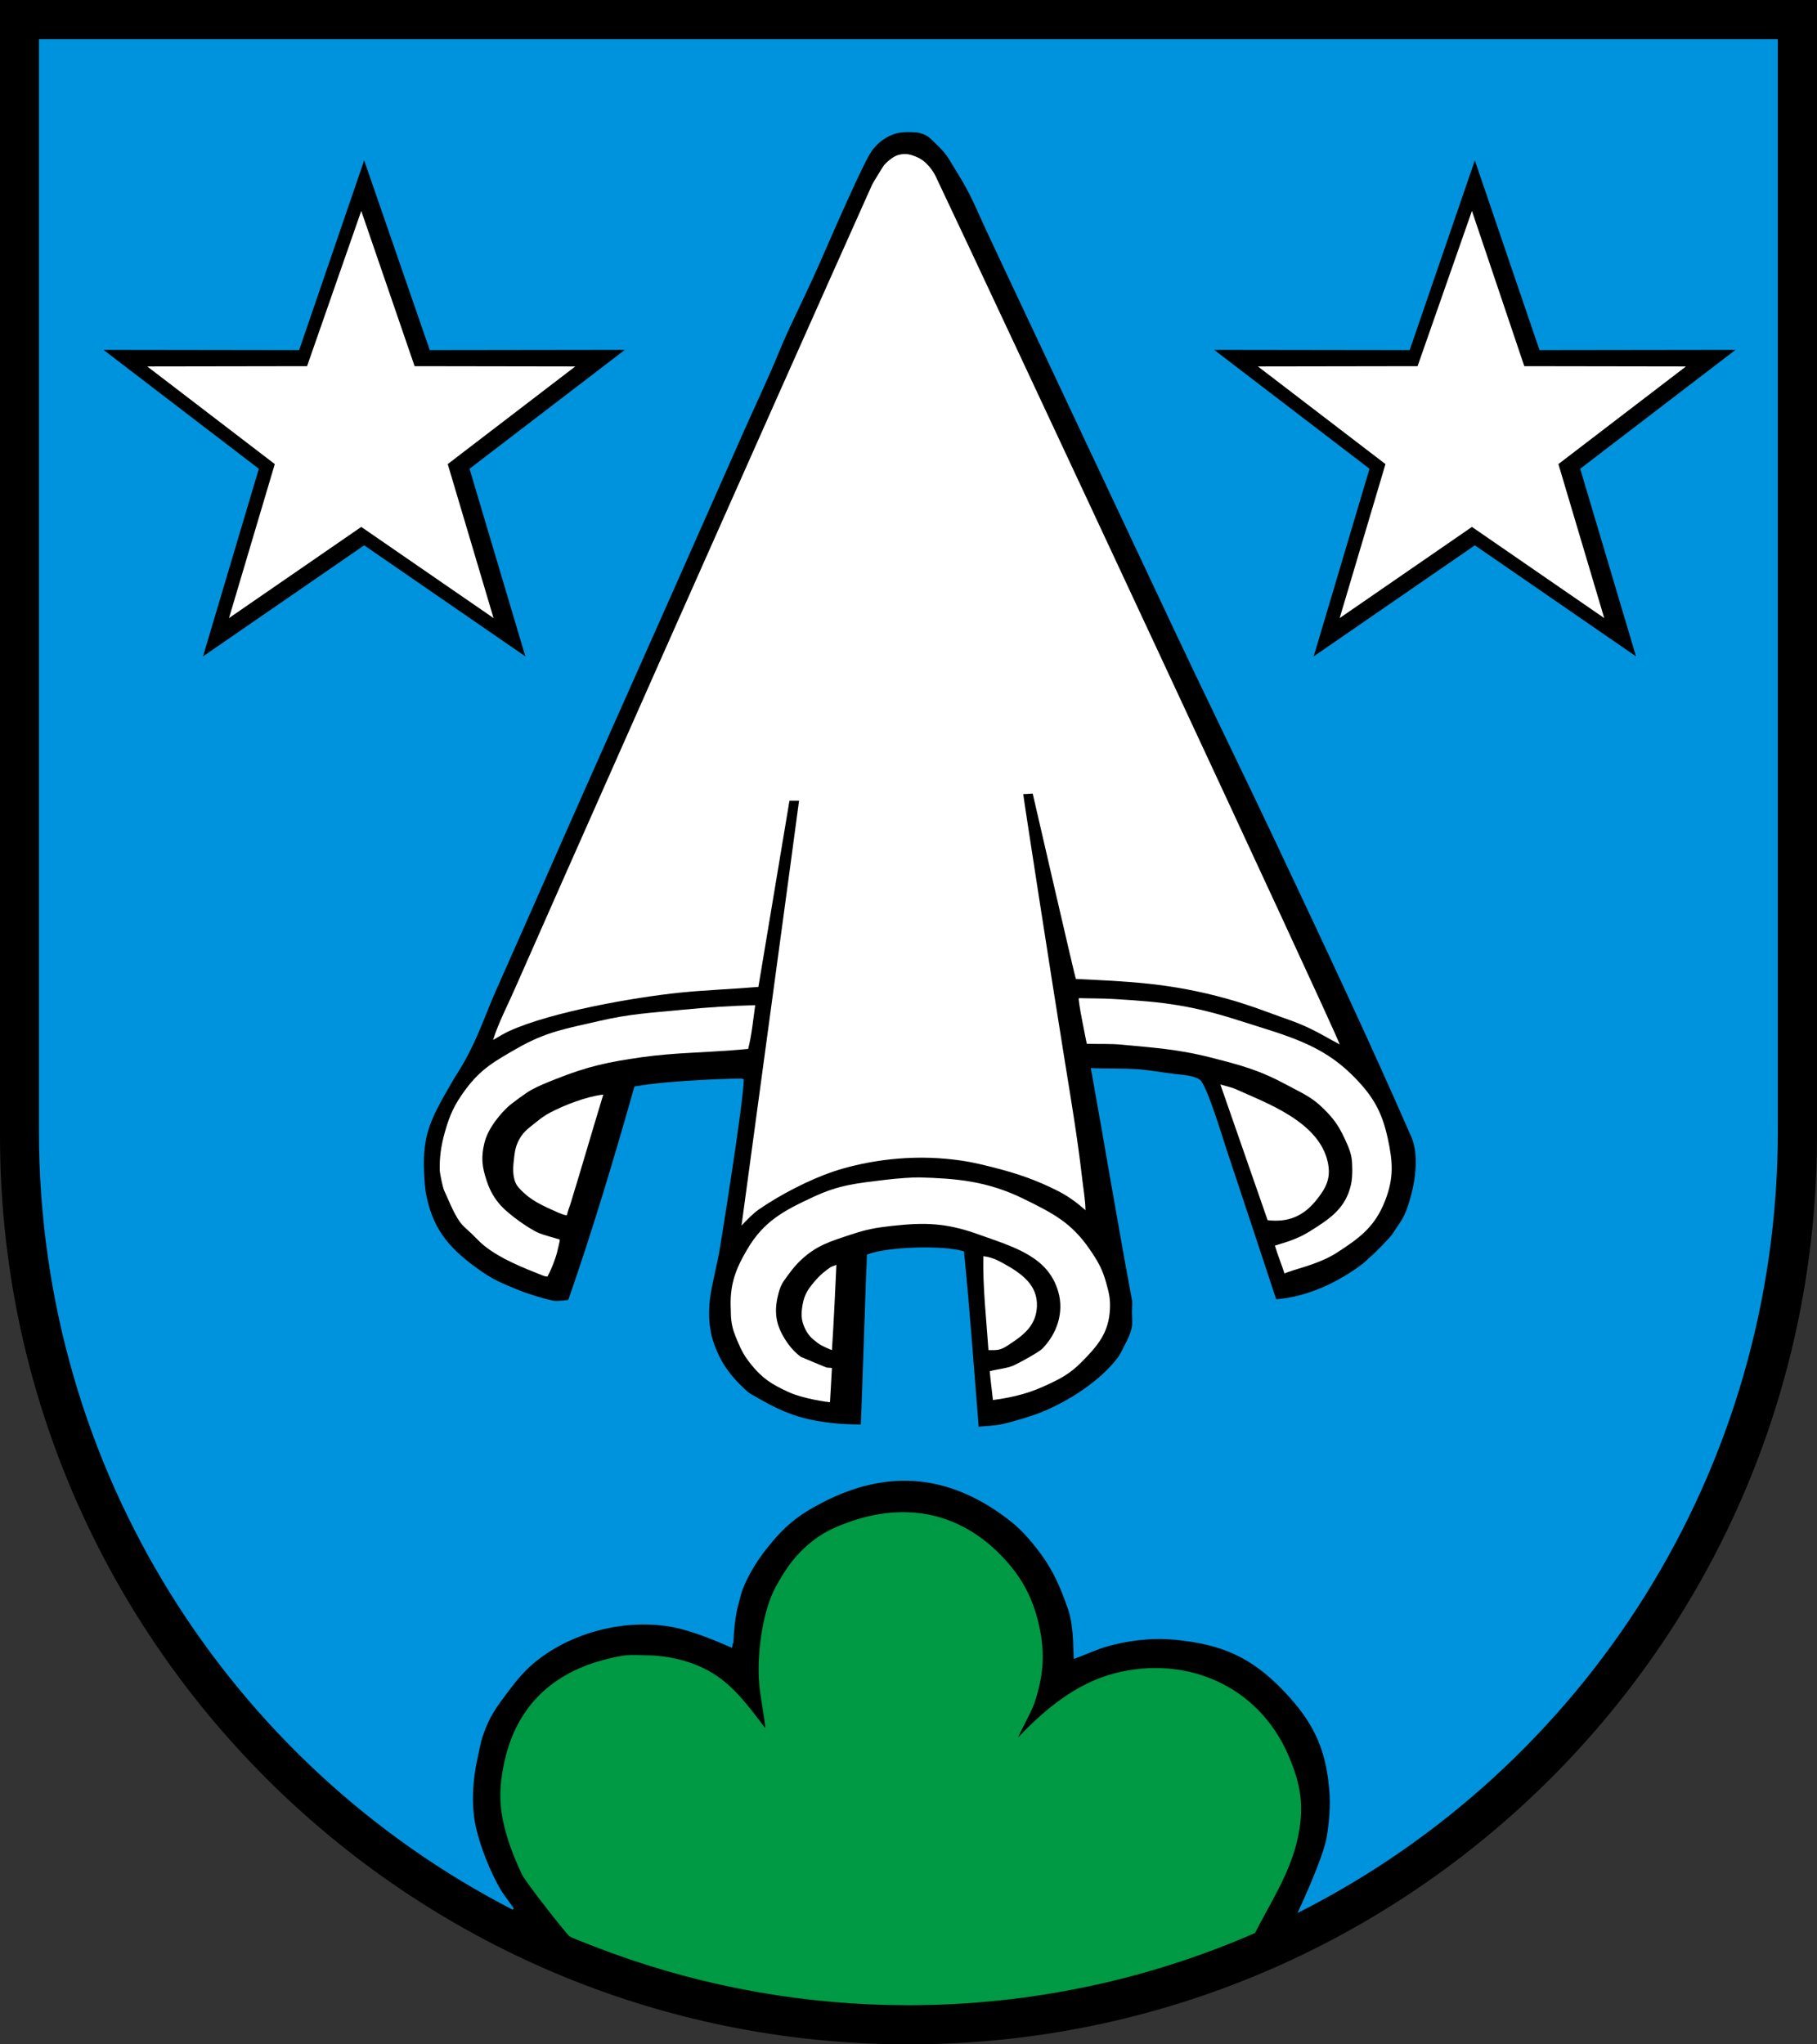 <?xml version="1.0" encoding="iso-8859-1"?>
<!-- Generator: Adobe Illustrator 10.0, SVG Export Plug-In . SVG Version: 3.0.0 Build 77)  -->
<!DOCTYPE svg PUBLIC "-//W3C//DTD SVG 1.0//EN"    "http://www.w3.org/TR/2001/REC-SVG-20010904/DTD/svg10.dtd">
<svg  xmlns="http://www.w3.org/2000/svg" xmlns:xlink="http://www.w3.org/1999/xlink" xmlns:a="http://ns.adobe.com/AdobeSVGViewerExtensions/3.0/"
	 width="283.465" height="318.897" viewBox="0 0 283.465 318.897"
	 style="overflow:visible;enable-background:new 0 0 283.465 318.897" xml:space="preserve">
	<rect x="0" y="0" width="283.465" height="318.897" fill="#333333" stroke="none"/>
	<g id="CMYK_Wappen">
		<path style="fill-rule:evenodd;clip-rule:evenodd;" d="M0,0h283.465v177.165c0,78.278-63.455,141.732-141.732,141.732
			S0,255.443,0,177.165V0z"/>
		
			<path style="fill-rule:evenodd;clip-rule:evenodd;fill:#0093DD;stroke:#0093DD;stroke-width:0.283;stroke-miterlimit:3.864;" d="
			M255.481,102.733l-8.795-29.558l24.488-18.744l-30.898,0.043L230.087,24.58l-10.27,29.896l-30.818-0.044l24.489,18.744
			l-8.794,29.558l25.393-17.498L255.481,102.733z M82.209,102.733l-8.795-29.558l24.488-18.744l-30.754,0.043L56.814,24.58
			L46.566,54.476l-30.84-0.044l24.489,18.744l-8.794,29.558l25.393-17.498L82.209,102.733z M152.55,222.715
			c1.247-0.147,2.678-0.166,3.891-0.439c1.613-0.364,4.395-1.19,5.925-1.796c4.296-1.698,9.378-4.938,12.169-8.678
			c0.405-0.542,0.706-1.282,1.031-1.882c0.481-0.886,1.008-1.992,1.164-3.006c0.104-0.683,0-1.565,0-2.268
			c0-0.576,0.104-1.37,0-1.922c-2.244-11.968-4.22-23.989-6.385-35.971c2.459,0.131,4.979-0.006,7.422,0.2
			c1.826,0.154,3.684,0.491,5.506,0.718c1.09,0.136,2.89,0.2,3.811,0.858c1.058,0.755,3.695,9.513,3.99,10.394
			c1.11,3.313,7.006,21.104,7.92,23.901c4.909-0.337,9.874-2.666,13.746-5.626c0.384-0.294,0.739-0.723,1.137-1.037
			c0.748-0.592,3.195-3.143,3.472-3.591c0.593-0.961,1.406-1.978,1.875-2.993c0.823-1.783,2.886-8.164,1.058-12.349
			c-6.585-15.076-13.608-29.974-20.629-44.849c-5.827-12.348-11.862-24.608-17.655-36.969c-5.363-11.443-26.022-55.24-28.149-59.831
			c-1.148-2.479-2.283-5.364-4.263-8.499c-1.133-1.794-1.611-2.978-3.159-4.429c-0.963-0.903-1.463-1.639-2.732-1.995
			c-0.536-0.151-0.86-0.158-1.417-0.18c-1.848-0.072-3.061,0.154-4.589,1.197c-0.831,0.567-1.583,1.47-1.828,1.822
			c-1.346,1.935-6.242,13.205-7.827,16.852c-1.667,3.835-3.511,7.562-5.267,11.352c-0.897,1.937-1.674,3.966-2.534,5.925
			c-1.484,3.385-3.055,6.734-4.548,10.115c-7.492,16.959-15.016,33.904-22.564,50.833c-5.342,11.982-10.588,24.005-15.92,35.991
			c-1.668,3.749-2.673,7.101-5.066,11.292c-0.655,1.146-1.103,1.747-1.756,2.893c-1.711,2.999-3.059,5.188-3.831,7.98
			c-0.554,2.003-0.622,4.188-0.519,6.231c0.062,1.199,0.078,2.295,0.379,3.724c1.167,5.535,3.922,8.472,8.559,11.711
			c1.869,1.306,3.086,1.812,5.188,2.693c2.296,0.963,4.711,1.644,6.085,1.936c0.667,0.141,2.515-0.086,2.533-0.14
			c3.812-10.959,7.159-22.112,10.314-33.277c5.444-0.999,16.744-1.291,16.798-1.197c0,3.372-3.631,25.77-3.631,25.77
			c-0.436,2.869-1.272,5.668-1.656,8.545c-0.076,0.575-0.208,2.484,0,4.05c0.227,1.699,0.512,2.658,1.197,4.229
			c1.225,2.807,3.213,4.862,4.788,6.224c0.447,0.388,1.194,0.735,1.716,1.038c4.387,2.55,7.595,3.552,12.748,3.97
			c0.945,0.077,3.089,0.12,3.371,0.12c0.09-0.621,0.918-26.335,0.958-26.555c3.15-1.184,11.55-1.443,14.883-0.499
			C151.161,204.422,151.811,213.582,152.55,222.715z M202.722,298.101c2.132-4.662,3.938-9.082,4.371-11.385
			c0.164-0.871,0.637-4.087,0.479-6.704c-0.418-6.957-2.396-11.314-7.214-16.349c-5.06-5.286-9.684-7.299-16.966-8.011
			c-4.114-0.402-7.872,0.259-10.554,0.998c-1.729,0.476-3.49,1.318-5.187,1.935c-0.09-2.411-0.101-5.315-0.898-7.621
			c-1.146-3.313-2.379-6.337-5.027-9.656c-1.905-2.387-3.183-3.635-5.686-5.387c-8.846-6.191-18.018-6.672-27.631-1.755
			c-4.038,2.065-6.174,3.829-8.978,7.395c-1.729,2.198-2.927,4.362-3.65,6.172c-0.324,0.811-0.517,1.767-0.752,2.613
			c-0.729,2.622-0.766,6.581-0.797,6.567c-2.685-1.205-6.436-2.72-9.344-3.256c-7.223-1.331-15.538,0.745-21.287,5.327
			c-1.703,1.357-2.915,2.765-4.449,4.808c-1.852,2.467-2.942,3.941-3.93,6.863c-0.457,1.352-0.588,2.389-0.857,3.558
			c-0.758,3.28-1.02,7.416-0.279,10.747c0.718,3.233,2.301,7.174,3.97,10.015c0.076,0.13,0.831,1.188,1.983,2.785
			C36.214,275.206,6.219,229.363,6.219,176.478V6.26h270.99v170.218C277.209,229.631,246.909,275.669,202.722,298.101z"/>
		<g>
			<g>
				<g>
					<path style="fill:#FFFFFF;" d="M250.271,96.414l-20.638-14.22l-20.636,14.221l7.146-24.021L196.242,57.16l24.91-0.04
						l8.48-24.22l8.169,24.22l25.223,0.04l-19.902,15.232L250.271,96.414z"/>
				</g>
				<g>
					<path style="fill:#FFFFFF;" d="M76.997,96.414L56.36,82.193L35.724,96.414l7.146-24.021L22.97,57.16l24.934-0.04L56.36,32.9
						l8.322,24.22l25.068,0.04L69.85,72.393L76.997,96.414z"/>
				</g>
			</g>
			<g>
				<path style="fill-rule:evenodd;clip-rule:evenodd;fill:#FFFFFF;" d="M129.487,218.725l0.3-5.327
					c-0.282-0.066-0.636-0.027-0.898-0.1c-0.14-0.039-3.902-1.617-3.93-1.636c-0.638-0.443-1.453-1.227-2.135-2.214
					c-1.604-2.325-2.123-4.322-1.522-7.083c0.238-1.096,0.539-1.957,1.063-2.673c0.377-0.514,1.35-1.95,2.435-2.993
					c2.525-2.428,4.654-3.024,7.979-4.129c2.393-0.795,3.818-1.06,6.324-1.337c5.26-0.583,8.521-0.473,13.505,1.306
					c5.647,2.015,10.917,3.462,12.49,8.969c0.916,3.207-0.178,6.497-2.475,8.858c-0.559,0.575-3.77,2.32-4.488,2.633
					c-1.079,0.47-2.574,0.565-3.73,0.898c0.134,1.495,0.339,2.995,0.499,4.488c2.182-0.28,4.971-0.784,7.86-2.095
					c2.527-1.146,4.037-1.872,5.991-3.844c2.557-2.579,4.216-4.579,4.402-8.206c0.083-1.608-0.143-2.538-0.572-4.09
					c-0.612-2.215-1.302-3.391-2.6-5.287c-2.835-4.14-5.715-5.601-10.215-7.82c-5.838-2.88-10.745-3.214-16.346-3.378
					c-0.81-0.024-3.316,0.125-5.42,0.386c-4.384,0.544-7.014,0.756-11.022,2.613c-4.725,2.188-7.828,3.805-10.457,8.3
					c-1.9,3.25-2.7,5.615-2.52,9.317c0.024,0.514,0,1.002,0.079,1.636c0.171,1.353,0.467,2.096,0.998,3.352
					c0.628,1.487,1.083,2.313,2.095,3.571c1.758,2.188,3.236,3.107,5.785,4.283C125.343,218.22,129.32,218.745,129.487,218.725z"/>
				<path style="fill-rule:evenodd;clip-rule:evenodd;fill:#FFFFFF;" d="M129.787,210.605c0.295-4.43,0.488-8.873,0.698-13.307
					c-0.266,0.128-0.736,0.241-0.958,0.399c-0.632,0.449-1.379,0.992-2.095,1.796c-1.209,1.356-1.943,2.296-2.234,4.09
					c-0.226,1.389-0.231,2.313,0.359,3.591c0.495,1.072,1.032,1.584,1.975,2.294C128.319,210.061,129.546,210.502,129.787,210.605z"
					/>
				<path style="fill-rule:evenodd;clip-rule:evenodd;fill:#FFFFFF;" d="M154.206,210.605c0.232-0.026,1.055,0.068,1.695-0.1
					c0.715-0.188,1.063-0.47,1.683-0.872c2.354-1.524,4.07-3.049,4.183-5.852c0.133-3.293-2.295-5.084-5.181-6.677
					c-1.153-0.637-1.989-1.019-3.179-1.144C153.307,200.79,153.878,205.8,154.206,210.605z"/>
				<path style="fill-rule:evenodd;clip-rule:evenodd;fill:#FFFFFF;" d="M84.64,198.954c0.283,0.099,0.413,0.161,0.764,0.174
					c0.627-1.128,1.397-3.096,1.631-4.324c0.08-0.426,0.28-0.983,0.292-1.45c-0.911-0.291-2.311-0.629-3.185-0.984
					c-1.615-0.655-4.833-2.992-6.025-4.33c-0.956-1.072-1.647-2.211-2.194-3.85c-0.726-2.174-0.892-3.636-0.359-5.866
					c0.609-2.55,2.812-4.861,3.651-5.646c0.642-0.6,2.919-2.256,3.69-2.674c1.202-0.65,2.312-1.093,3.83-1.695
					c5.05-2.004,8.128-2.643,13.507-3.412c2.313-0.331,5.262-0.535,5.965-0.579c3.492-0.221,7.033-0.355,10.514-0.698
					c0.565-2.23,0.777-4.551,1.098-6.823c-3.862,0.111-7.071,0.299-11.571,0.738c-5.049,0.493-7.946,0.608-12.888,1.752
					c-5.059,1.171-8.123,1.635-12.629,4.213c-3.526,2.019-5.732,3.23-8.14,6.504c-1.694,2.305-2.413,3.852-3.191,6.604
					c-0.631,2.229-0.836,4.051-0.798,5.886c0.012,0.611,0.517,2.832,0.638,3.092c0.747,1.606,1.444,3.479,2.454,4.948
					c0.49,0.712,1.261,1.316,1.889,1.915c0.637,0.608,1.26,1.304,1.941,1.855C78.033,196.338,81.667,197.787,84.64,198.954z"/>
				<path style="fill-rule:evenodd;clip-rule:evenodd;fill:#FFFFFF;" d="M200.39,198.655c1.126-0.583,5.228-1.363,8.08-3.192
					c3.67-2.354,6.043-4.115,7.621-8.18c1.378-3.55,1.213-6.036,0.398-9.756c-0.946-4.322-2.438-6.765-5.586-9.875
					c-4.92-4.863-10.345-6.135-17.596-8.459c-7.338-2.352-11.778-2.913-19.471-3.352c-2.152-0.123-3.699-0.085-5.526-0.14
					c-0.202,0.218,1.156,6.694,1.236,7.123c1.811,0.051,3.733-0.039,5.526,0.14c4.561,0.452,8.535,0.649,13.806,1.995
					c4.827,1.232,7.631,1.974,12.01,4.349c2.256,1.224,3.693,1.775,5.526,3.571c1.588,1.556,2.37,2.624,3.318,4.635
					c0.611,1.297,1.053,2.33,1.17,3.485c0.03,0.299,0.189,2.348-0.14,3.79c-0.848,3.719-3.246,5.306-6.483,7.322
					c-1.926,1.199-3.629,1.64-5.387,2.194C199.33,195.771,199.922,197.198,200.39,198.655z"/>
				<path style="fill-rule:evenodd;clip-rule:evenodd;fill:#FFFFFF;" d="M115.683,191.174c0.819-0.857,1.764-1.862,2.732-2.534
					c3.238-2.246,7.848-4.631,11.571-5.885c4.203-1.417,10.72-2.639,17.596-1.995c2.831,0.265,4.418,0.598,7.176,1.29
					c4.146,1.04,7.058,2.098,10.301,3.737c1.59,0.804,2.965,1.828,4.289,2.992c-0.041-1.734-0.355-3.454-0.552-5.174
					c-0.688-6.014-1.694-11.987-2.66-17.962c-2.188-13.529-6.504-41.445-6.504-41.783c0.348,0.027,1.128-0.072,1.477-0.072
					c0.488,2.028,6.563,28.601,6.743,28.92c7.914,0.383,14.74,0.598,23.721,3.132c3.161,0.892,4.892,1.574,7.979,2.693
					c1.359,0.493,2.141,0.734,3.472,1.296c2.42,1.023,4.021,2.07,5.985,3.093c-1.582-4.15-52.987-114.271-63.022-135.384
					c-0.366-0.77-1.376-2.345-2.853-2.993c-1.043-0.458-1.787-0.672-2.894-0.399c-1.079,0.266-2.107,1.385-2.334,1.636
					c-0.113,0.126-1.74,2.782-1.835,2.993c-15.979,35.643-53.028,119.21-55.681,125.309c-1.15,2.645-2.601,5.392-3.472,8.14
					c0.829-0.466,1.67-1.004,2.534-1.396c6.562-2.983,19.438-5.247,26.613-5.985c4.063-0.418,8.177-0.547,12.249-0.897l4.848-29.048
					h1.496C124.214,128.38,117.302,179.194,115.683,191.174z"/>
				<path style="fill-rule:evenodd;clip-rule:evenodd;fill:#FFFFFF;" d="M190.39,169.172l7.367,21.164
					c3.147,0.375,5.535-0.592,7.534-3.053c1.532-1.886,2.394-3.422,1.862-5.945c-1.332-6.328-9.445-9.231-14.584-11.531
					C192.356,169.711,191.249,169.384,190.39,169.172z"/>
				<path style="fill-rule:evenodd;clip-rule:evenodd;fill:#FFFFFF;" d="M87.134,189.179c0.471,0.152,0.86,0.392,1.307,0.38
					c0.123-0.619,0.422-1.33,0.528-1.677c1.755-5.703,3.407-11.433,5.147-17.138c-2.598,0.288-6.051,1.626-8.339,2.833
					c-0.732,0.386-1.372,0.843-2.168,1.49c-1.126,0.916-1.897,1.391-2.601,2.66c-0.691,1.248-0.729,2.272-0.878,3.551
					c-0.147,1.277-0.13,2.954,0.778,3.97C82.754,187.31,84.69,188.084,87.134,189.179z"/>
			</g>
		</g>
		<g>
			
				<path style="fill-rule:evenodd;clip-rule:evenodd;fill:#009944;stroke:#009944;stroke-width:0.283;stroke-miterlimit:3.864;" d="
				M158.495,271.594c4.226-4.56,9.331-8.88,15.48-10.454c11.078-2.834,22.147,1.917,26.813,12.549
				c2.046,4.661,2.607,8.153,1.496,13.167c-1.162,5.245-4.177,9.848-6.603,14.566c-17.004,7.43-35.417,11.23-53.969,11.23
				c-15.796,0-31.563-2.76-46.397-8.193c-0.896-0.328-5.832-2.164-6.356-2.514c-0.494-0.33-6.883-8.482-7.412-9.624
				c-0.885-1.903-1.748-3.95-2.334-5.965c-1.189-4.087-1.321-6.896-0.48-11.068c1.695-8.409,6.905-13.862,15.184-16.145
				c1.213-0.334,2.578-0.68,3.83-0.798c0.93-0.088,1.862,0,2.793,0c4.155,0,8.576,1.138,11.91,3.691
				c2.859,2.189,4.957,5.188,7.122,8.02c-0.17-2.515-0.784-4.972-0.997-7.481c-0.374-4.398,0.474-11.229,2.633-15.103
				c1.076-1.93,2.223-3.752,3.791-5.327c2.463-2.473,4.683-3.644,7.96-4.749c9.434-3.18,18.043-0.814,24.459,6.816
				c2.148,2.557,3.537,5.314,4.349,8.546c1.173,4.668,0.998,8.234-0.499,12.808C160.788,267.035,158.608,270.773,158.495,271.594z"
				/>
		</g>
	</g>
</svg>
